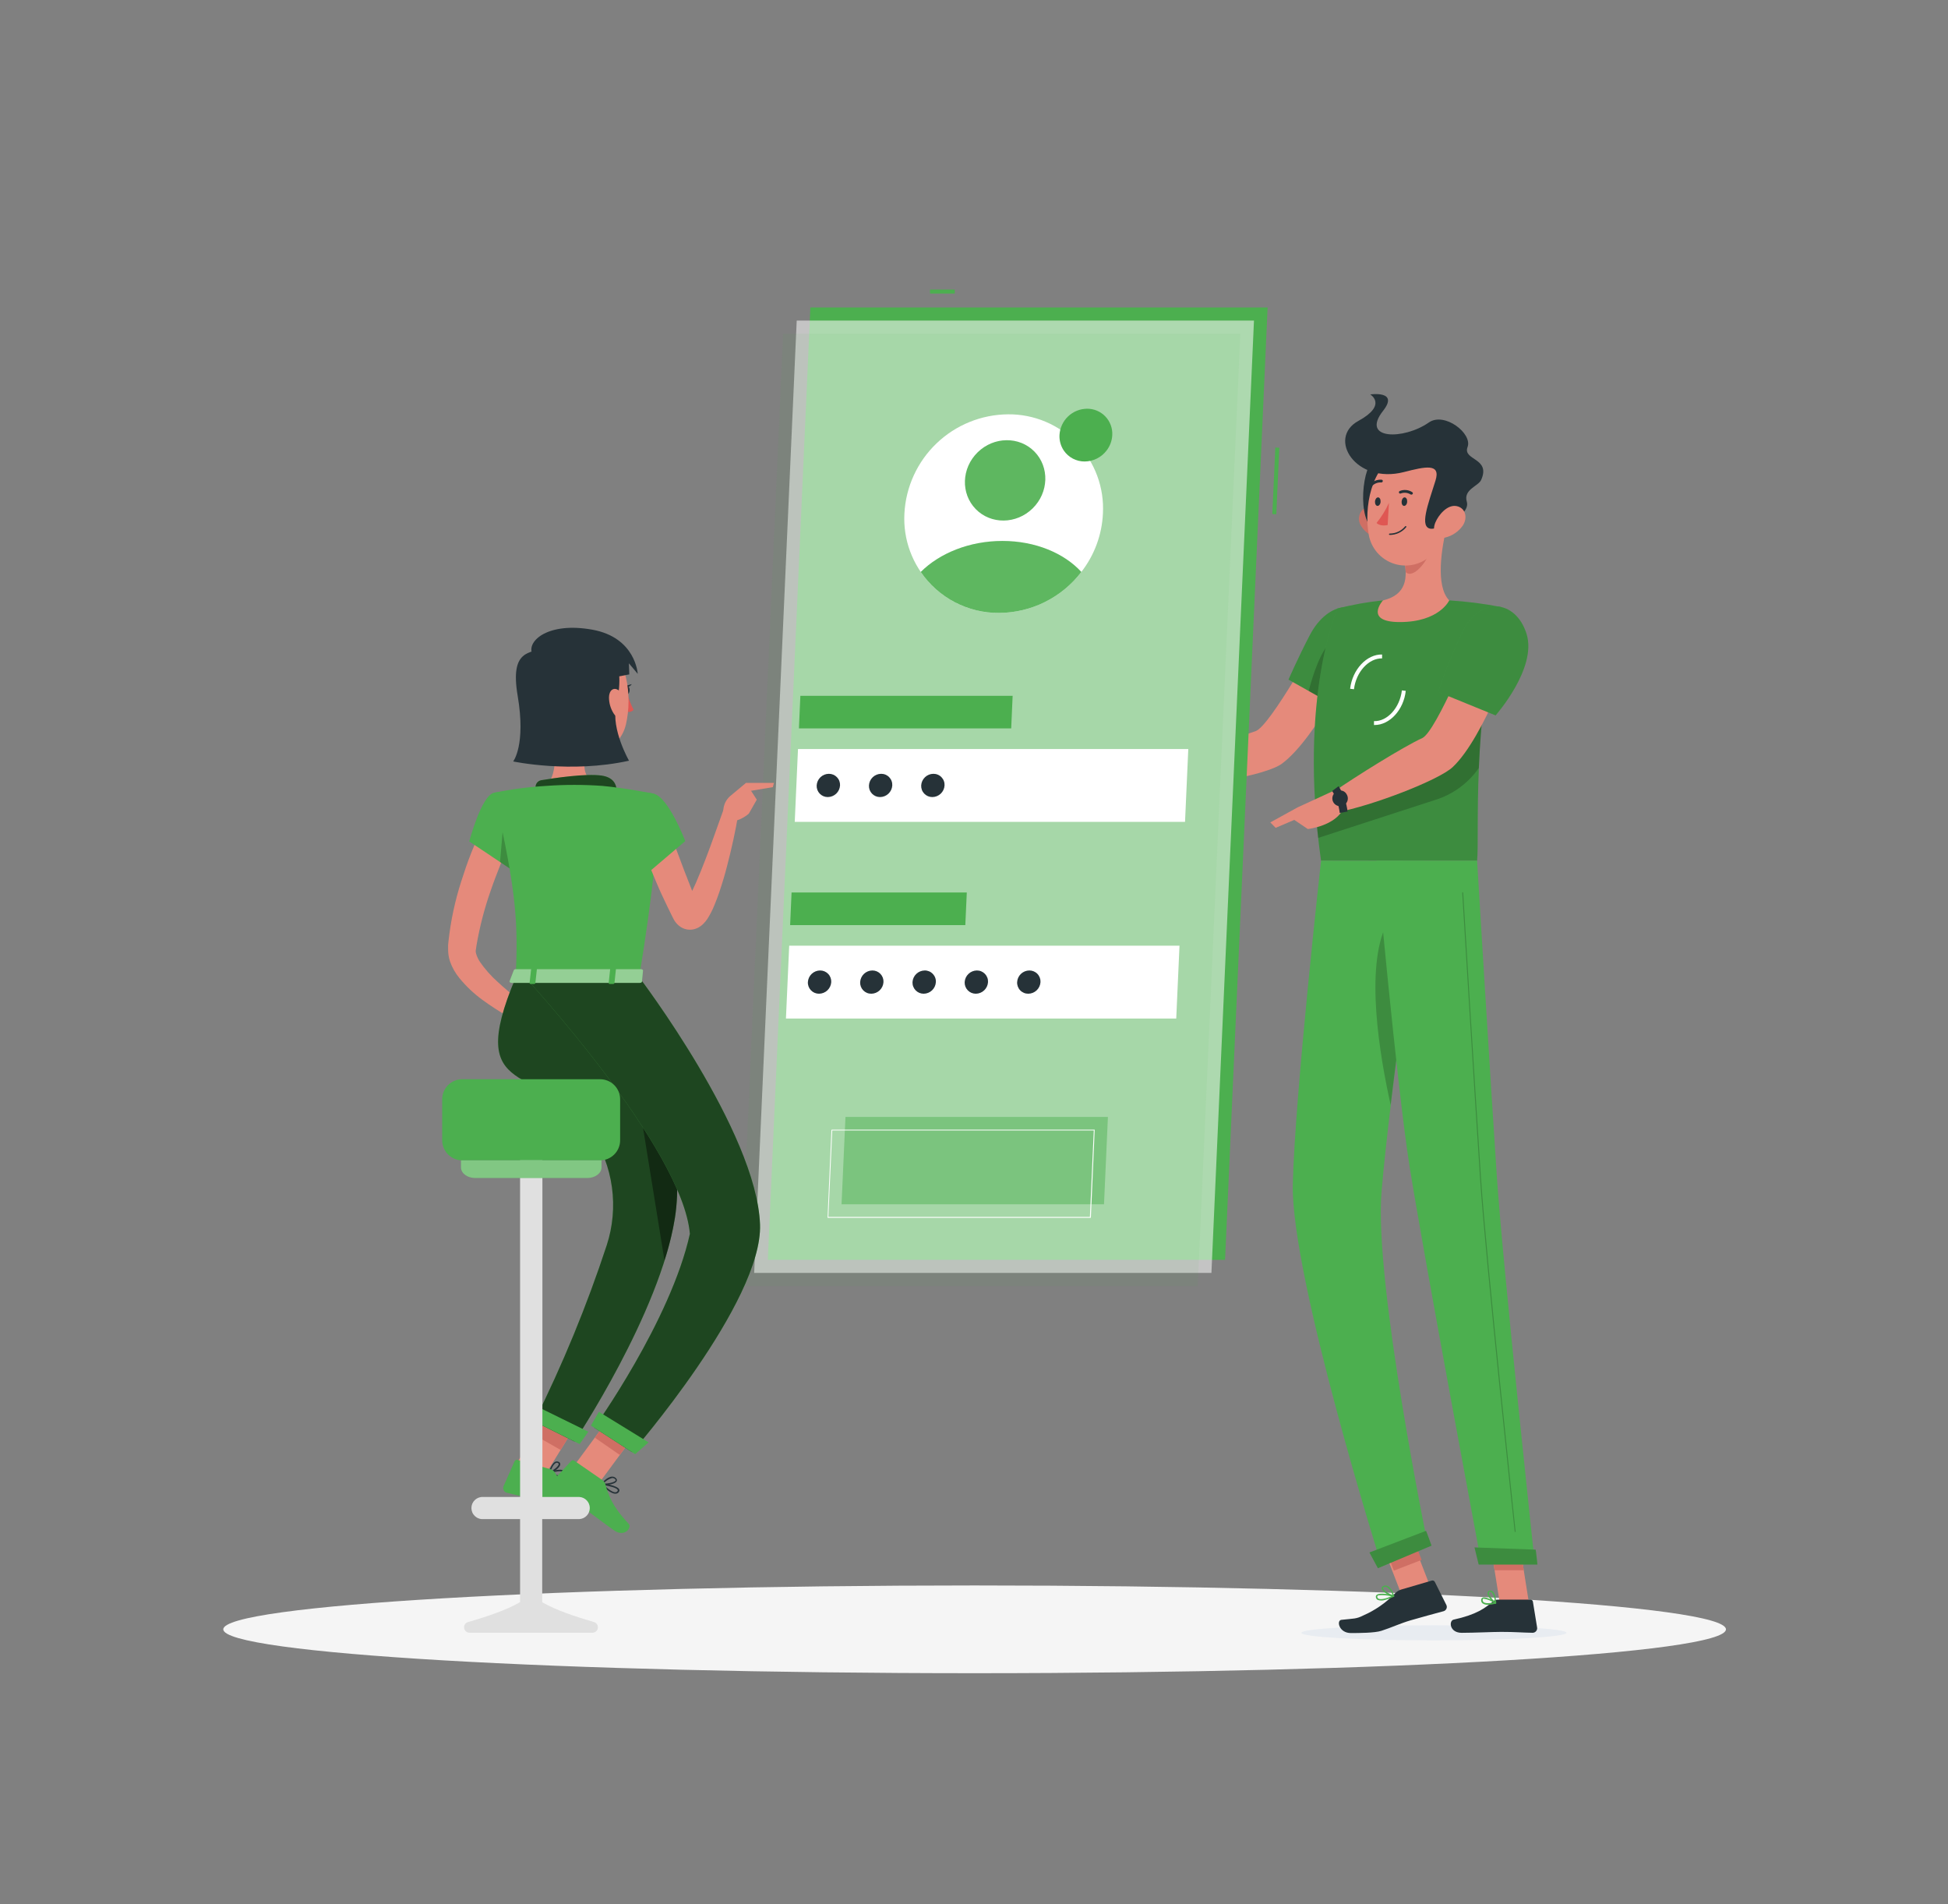<svg width="309" height="302" viewBox="0 0 309 302" fill="none" xmlns="http://www.w3.org/2000/svg">
<rect x="0" y="0" width="309" height="302" fill="#808080" stroke="none"/>
<path d="M154.599 265.353C220.42 265.353 273.778 262.238 273.778 258.395C273.778 254.552 220.42 251.437 154.599 251.437C88.778 251.437 35.419 254.552 35.419 258.395C35.419 262.238 88.778 265.353 154.599 265.353Z" fill="#F5F5F5"/>
<path d="M215.605 102.999L209.508 100.54C209.508 100.54 201.462 115.212 199.156 115.956C196.022 116.964 189.531 119.767 185.683 120.259C185.16 120.874 184.306 122.785 184.386 123.48C189.555 125.207 200.914 122.914 203.349 121.107C208.887 117.007 215.605 102.999 215.605 102.999Z" fill="#E58A7B"/>
<path d="M217.48 99.661C218.617 103.859 212.458 112.305 212.458 112.305L204.387 107.781C204.387 107.781 205.899 104.308 207.743 100.774C210.7 95.063 216.183 94.873 217.48 99.661Z" fill="#4CAF4F"/>
<path opacity="0.2" d="M217.48 99.661C218.617 103.859 212.458 112.305 212.458 112.305L204.387 107.781C204.387 107.781 205.899 104.308 207.743 100.774C210.7 95.063 216.183 94.873 217.48 99.661Z" fill="black"/>
<path opacity="0.2" d="M207.59 109.588L210.768 111.371L211.327 101.616C209.477 103.036 208.174 107.314 207.59 109.588Z" fill="black"/>
<path d="M212.169 96.502C212.169 96.502 205.887 110.479 209.551 136.505H234.304C234.697 132.706 233.394 114.167 238.108 96.268C235.393 95.737 232.646 95.386 229.884 95.217C226.381 95.014 222.87 95.014 219.367 95.217C216.939 95.464 214.533 95.893 212.169 96.502Z" fill="#4CAF4F"/>
<path opacity="0.2" d="M212.169 96.502C212.169 96.502 205.887 110.479 209.551 136.505H234.304C234.697 132.706 233.394 114.167 238.108 96.268C235.393 95.737 232.646 95.386 229.884 95.217C226.381 95.014 222.87 95.014 219.367 95.217C216.939 95.464 214.533 95.893 212.169 96.502Z" fill="black"/>
<g style="mix-blend-mode:multiply">
<path d="M206.428 258.948C206.391 259.612 215.777 260.147 227.389 260.147C239 260.147 248.453 259.612 248.49 258.948C248.527 258.284 239.147 257.756 227.53 257.756C215.913 257.756 206.471 258.29 206.428 258.948Z" fill="#E8ECF1"/>
</g>
<path d="M222.951 241.505L218.561 243.205L222.342 252.974L226.733 251.275L222.951 241.505Z" fill="#E58A7B"/>
<path d="M242.528 254.221H237.899L236.203 243.507H240.831L242.528 254.221Z" fill="#E58A7B"/>
<path d="M237.58 253.686H242.78C242.87 253.687 242.957 253.719 243.026 253.778C243.095 253.836 243.14 253.917 243.155 254.006L243.825 258.118C243.839 258.221 243.831 258.326 243.801 258.426C243.771 258.526 243.719 258.618 243.651 258.696C243.582 258.774 243.497 258.837 243.402 258.879C243.307 258.921 243.204 258.943 243.1 258.942C241.286 258.911 240.413 258.801 238.127 258.801C236.719 258.801 233.824 258.948 231.869 258.948C229.915 258.948 229.786 257.03 230.591 256.852C234.205 256.071 235.607 255.008 236.811 253.975C237.024 253.789 237.297 253.686 237.58 253.686Z" fill="#263238"/>
<path d="M222.213 252.101L227.13 250.662C227.218 250.638 227.312 250.644 227.396 250.679C227.479 250.715 227.548 250.778 227.591 250.859L229.435 254.547C229.478 254.641 229.5 254.742 229.5 254.845C229.499 254.948 229.476 255.05 229.432 255.143C229.388 255.236 229.324 255.318 229.245 255.384C229.166 255.45 229.074 255.498 228.974 255.524C227.186 256.016 225.987 256.317 223.75 256.969C222.207 257.418 220.633 258.149 219.109 258.635C218.052 258.973 215.568 258.985 214.284 258.985C212.384 258.985 211.96 256.981 212.778 256.889C214.837 256.661 215.113 256.766 216.251 256.194C218.111 255.381 219.798 254.216 221.217 252.764C221.485 252.459 221.828 252.23 222.213 252.101Z" fill="#263238"/>
<path d="M186.457 120.234L181.368 118.101L179.272 123.744C181.358 124.062 183.48 124.062 185.566 123.744L186.457 120.234Z" fill="#E58A7B"/>
<path d="M177.581 117.954L177.446 121.703L179.272 123.732L181.368 118.089L177.581 117.954Z" fill="#E58A7B"/>
<path d="M223.553 242.335L219.149 244.035L221.1 249.087L225.504 247.387L223.553 242.335Z" fill="#CF6F64"/>
<path d="M240.831 243.507H236.203L237.082 249.033H241.71L240.831 243.507Z" fill="#CF6F64"/>
<path opacity="0.2" d="M208.764 129.467C208.856 130.579 208.96 131.716 209.096 132.884L227.499 126.91C230.373 126.058 232.871 124.252 234.58 121.789C234.654 120.148 234.746 118.421 234.887 116.62C234.949 115.747 235.023 114.85 235.103 113.94C235.183 113.03 235.293 112.022 235.41 111.051L208.764 129.467Z" fill="black"/>
<path d="M214.775 109.305L214.161 109.232C214.523 106.158 216.816 103.736 219.232 103.798V104.413C217.117 104.37 215.101 106.552 214.775 109.305Z" fill="white"/>
<path d="M218.052 114.979H217.947V114.364C220.062 114.444 222.047 112.237 222.373 109.49L222.987 109.564C222.662 112.569 220.443 114.979 218.052 114.979Z" fill="white"/>
<path d="M229.54 83.372C228.673 86.759 227.653 92.961 229.884 95.217C229.884 95.217 228.323 98.653 222.035 98.653C216.288 98.653 219.367 95.217 219.367 95.217C223.19 94.32 223.258 91.529 222.754 88.886L229.54 83.372Z" fill="#E58A7B"/>
<path d="M226.774 85.622L222.76 88.886C222.884 89.493 222.956 90.11 222.975 90.73C224.149 91.898 226.503 88.941 226.743 87.429C226.865 86.834 226.875 86.221 226.774 85.622Z" fill="#CF6F64"/>
<path d="M215.857 83.329C216.137 83.813 216.513 84.235 216.962 84.567C217.412 84.899 217.925 85.135 218.47 85.259C219.945 85.585 220.682 84.227 220.277 82.862C219.914 81.633 218.703 79.979 217.203 80.262C216.882 80.328 216.581 80.47 216.326 80.677C216.071 80.883 215.869 81.147 215.738 81.448C215.606 81.748 215.548 82.076 215.569 82.403C215.59 82.73 215.688 83.048 215.857 83.329Z" fill="#CF6F64"/>
<path d="M218.298 72.493C215.999 73.544 215.187 82.678 218.076 84.03C220.965 85.382 222.649 70.495 218.298 72.493Z" fill="#263238"/>
<path d="M230.241 78.277C229.687 82.862 229.626 85.561 227.167 87.909C226.405 88.688 225.443 89.241 224.386 89.508C223.33 89.775 222.22 89.744 221.179 89.42C220.139 89.095 219.208 88.49 218.491 87.67C217.773 86.85 217.295 85.848 217.111 84.774C216.367 80.655 217.394 73.851 221.992 72.025C222.958 71.599 224.02 71.439 225.069 71.562C226.117 71.685 227.114 72.086 227.956 72.724C228.797 73.361 229.453 74.212 229.855 75.189C230.256 76.165 230.39 77.231 230.241 78.277Z" fill="#E58A7B"/>
<path d="M222.686 74.865C226.092 73.999 228.593 73.408 227.696 76.242C226.51 80.028 225.083 83.692 226.995 83.858C228.163 83.962 233.326 81.774 232.669 79.555C232.097 77.625 234.513 77.096 234.943 76.119C236.535 72.579 231.98 73.046 232.791 70.894C233.603 68.743 229.103 65.276 226.645 67.004C222.643 69.794 215.777 69.751 219.385 65.159C221.973 61.883 217.357 62.553 217.357 62.553C217.357 62.553 220.148 64.207 215.452 66.764C210.485 69.493 215.04 76.826 222.686 74.865Z" fill="#263238"/>
<path d="M232.048 83.329C231.375 84.302 230.365 84.99 229.214 85.259C227.696 85.585 227.112 84.227 227.684 82.862C228.194 81.633 229.595 79.979 231.046 80.262C232.496 80.545 232.828 82.124 232.048 83.329Z" fill="#E58A7B"/>
<path d="M209.551 136.505C209.551 136.505 205.395 173.693 205.07 187.806C204.738 202.484 219.152 248.283 219.152 248.283L226.528 245.21C226.528 245.21 217.922 203.363 219.152 188.949C220.455 173.232 225.839 136.529 225.839 136.529L209.551 136.505Z" fill="#4CAF4F"/>
<path opacity="0.2" d="M219.877 146.715C216.564 153.587 218.795 167.177 220.59 175.229C221.272 169.544 222.084 163.372 222.852 157.662C222.778 148.884 222.096 142.104 219.877 146.715Z" fill="black"/>
<path d="M226.202 242.776C226.239 242.776 227.075 245.124 227.075 245.124L218.568 248.701L217.228 246.206L226.202 242.776Z" fill="#4CAF4F"/>
<path d="M218.334 136.505C218.334 136.505 221.512 171.873 223.614 185.119C225.926 199.632 234.986 247.964 234.986 247.964H243.462C243.462 247.964 238.385 200.806 237.426 186.435C236.381 170.847 234.304 136.505 234.304 136.505H218.334Z" fill="#4CAF4F"/>
<path d="M243.591 245.757C243.628 245.757 243.874 248.124 243.874 248.124H234.556L233.892 245.407L243.591 245.757Z" fill="#4CAF4F"/>
<path opacity="0.2" d="M240.346 242.954C240.327 242.954 240.308 242.948 240.293 242.935C240.279 242.923 240.269 242.906 240.266 242.887C240.217 242.456 235.637 199.859 234.777 186.951C233.843 172.949 231.962 141.889 231.943 141.576C231.942 141.566 231.944 141.555 231.947 141.546C231.95 141.536 231.956 141.527 231.963 141.52C231.97 141.512 231.978 141.506 231.987 141.502C231.997 141.498 232.007 141.496 232.017 141.496C232.037 141.496 232.057 141.503 232.071 141.517C232.086 141.531 232.095 141.55 232.097 141.57C232.097 141.883 233.996 172.918 234.931 186.945C235.791 199.853 240.37 242.419 240.413 242.88C240.415 242.891 240.415 242.901 240.412 242.911C240.41 242.921 240.405 242.93 240.399 242.939C240.392 242.947 240.384 242.953 240.375 242.958C240.366 242.963 240.356 242.966 240.346 242.967V242.954Z" fill="black"/>
<path d="M223.209 79.555C223.209 79.93 222.975 80.231 222.729 80.231C222.483 80.231 222.305 79.93 222.33 79.555C222.354 79.18 222.563 78.879 222.809 78.879C223.055 78.879 223.233 79.186 223.209 79.555Z" fill="#263238"/>
<path d="M218.992 79.555C218.992 79.93 218.752 80.231 218.513 80.231C218.273 80.231 218.088 79.93 218.107 79.555C218.125 79.18 218.347 78.879 218.592 78.879C218.838 78.879 219.017 79.186 218.992 79.555Z" fill="#263238"/>
<path d="M220.32 79.746C219.807 80.891 219.145 81.963 218.353 82.936C218.967 83.55 220.117 83.268 220.117 83.268L220.32 79.746Z" fill="#DF5753"/>
<path d="M220.43 84.835C220.416 84.835 220.402 84.832 220.389 84.827C220.376 84.821 220.364 84.813 220.354 84.802C220.344 84.792 220.337 84.78 220.332 84.766C220.327 84.753 220.325 84.739 220.326 84.725C220.327 84.695 220.34 84.666 220.362 84.646C220.384 84.625 220.413 84.614 220.443 84.614C220.913 84.617 221.378 84.515 221.803 84.315C222.229 84.115 222.604 83.822 222.901 83.458C222.923 83.44 222.95 83.43 222.978 83.43C223.006 83.43 223.034 83.44 223.055 83.458C223.075 83.479 223.086 83.507 223.086 83.535C223.086 83.564 223.075 83.591 223.055 83.612C222.737 83.999 222.336 84.31 221.881 84.521C221.427 84.733 220.931 84.84 220.43 84.835Z" fill="#263238"/>
<path d="M223.959 78.424C223.929 78.439 223.896 78.447 223.863 78.447C223.83 78.447 223.798 78.439 223.768 78.424C223.538 78.275 223.276 78.183 223.004 78.154C222.732 78.125 222.457 78.161 222.201 78.258C222.176 78.271 222.149 78.278 222.121 78.28C222.093 78.282 222.065 78.278 222.039 78.269C222.012 78.26 221.988 78.245 221.967 78.227C221.947 78.208 221.93 78.185 221.918 78.16C221.895 78.105 221.895 78.044 221.916 77.989C221.938 77.933 221.981 77.889 222.035 77.865C222.356 77.734 222.704 77.682 223.05 77.714C223.396 77.746 223.728 77.861 224.02 78.049C224.044 78.065 224.064 78.086 224.079 78.11C224.095 78.133 224.106 78.16 224.111 78.188C224.116 78.216 224.115 78.245 224.109 78.273C224.103 78.301 224.092 78.327 224.075 78.35C224.044 78.386 224.004 78.411 223.959 78.424Z" fill="#263238"/>
<path d="M217.363 77.195C217.33 77.187 217.301 77.17 217.277 77.146C217.257 77.126 217.24 77.102 217.229 77.075C217.218 77.049 217.213 77.02 217.213 76.992C217.213 76.963 217.218 76.935 217.229 76.909C217.24 76.882 217.257 76.858 217.277 76.838C217.513 76.574 217.806 76.368 218.134 76.236C218.463 76.103 218.817 76.049 219.17 76.076C219.199 76.08 219.226 76.091 219.25 76.106C219.274 76.121 219.295 76.141 219.311 76.165C219.327 76.188 219.338 76.215 219.344 76.243C219.349 76.271 219.349 76.3 219.342 76.328C219.329 76.385 219.296 76.435 219.248 76.469C219.201 76.503 219.142 76.519 219.084 76.513C218.805 76.495 218.525 76.541 218.267 76.648C218.008 76.754 217.777 76.918 217.591 77.127C217.563 77.158 217.527 77.181 217.486 77.193C217.446 77.205 217.404 77.206 217.363 77.195Z" fill="#263238"/>
<path d="M240.487 102.317L234.095 100.614C234.095 100.614 227.825 116.048 225.606 117.05C222.594 118.427 214.966 123.197 211.72 125.453C211.542 126.221 211.684 128.256 212.089 128.815C217.621 127.807 228.212 123.732 230.425 121.66C235.471 116.934 240.487 102.317 240.487 102.317Z" fill="#E58A7B"/>
<path d="M236.025 254.498C235.713 254.523 235.402 254.438 235.146 254.258C235.067 254.187 235.007 254.096 234.974 253.994C234.94 253.893 234.934 253.785 234.955 253.68C234.959 253.615 234.98 253.552 235.017 253.498C235.054 253.444 235.105 253.401 235.164 253.373C235.68 253.109 237.125 254.025 237.291 254.129C237.309 254.14 237.323 254.157 237.331 254.177C237.339 254.197 237.34 254.219 237.334 254.24C237.329 254.261 237.318 254.281 237.303 254.297C237.288 254.313 237.269 254.325 237.248 254.332C236.847 254.43 236.437 254.486 236.025 254.498ZM235.41 253.539C235.363 253.529 235.315 253.529 235.269 253.539C235.245 253.551 235.226 253.57 235.212 253.592C235.199 253.615 235.193 253.642 235.195 253.668C235.178 253.74 235.181 253.814 235.203 253.884C235.224 253.954 235.264 254.018 235.318 254.068C235.558 254.283 236.16 254.307 236.953 254.154C236.481 253.843 235.949 253.633 235.392 253.539H235.41Z" fill="#4CAF4F"/>
<path d="M237.217 254.332C237.201 254.337 237.184 254.337 237.168 254.332C236.707 254.074 235.84 253.059 235.969 252.543C235.989 252.461 236.035 252.388 236.101 252.336C236.166 252.284 236.248 252.255 236.332 252.254C236.415 252.243 236.498 252.25 236.578 252.275C236.658 252.299 236.731 252.34 236.793 252.396C237.303 252.832 237.334 254.172 237.334 254.24C237.337 254.26 237.333 254.28 237.323 254.298C237.313 254.316 237.297 254.33 237.279 254.338C237.258 254.342 237.237 254.34 237.217 254.332ZM236.394 252.457H236.35C236.209 252.457 236.191 252.537 236.185 252.568C236.111 252.869 236.658 253.637 237.113 254C237.111 253.481 236.95 252.974 236.652 252.549C236.58 252.487 236.488 252.454 236.394 252.457Z" fill="#4CAF4F"/>
<path d="M219.705 253.73C219.329 253.861 218.92 253.861 218.543 253.73C218.458 253.683 218.386 253.616 218.333 253.535C218.28 253.453 218.249 253.359 218.242 253.262C218.234 253.202 218.242 253.14 218.265 253.083C218.287 253.026 218.324 252.976 218.371 252.937C218.863 252.494 220.873 252.937 221.1 253.023C221.122 253.028 221.141 253.041 221.155 253.059C221.168 253.077 221.175 253.099 221.174 253.121C221.175 253.144 221.169 253.167 221.157 253.187C221.145 253.206 221.128 253.222 221.107 253.232C220.654 253.436 220.185 253.602 219.705 253.73ZM218.703 252.998C218.633 253.012 218.567 253.044 218.513 253.09C218.493 253.105 218.478 253.125 218.469 253.148C218.461 253.171 218.459 253.195 218.463 253.219C218.467 253.284 218.488 253.346 218.522 253.401C218.556 253.456 218.604 253.501 218.66 253.533C218.986 253.705 219.742 253.57 220.719 253.158C220.061 252.992 219.379 252.938 218.703 252.998Z" fill="#4CAF4F"/>
<path d="M221.088 253.232H221.039C220.424 253.121 219.195 252.414 219.158 251.885C219.158 251.763 219.213 251.59 219.508 251.492C219.608 251.457 219.714 251.442 219.819 251.448C219.925 251.454 220.028 251.482 220.123 251.529C220.787 251.855 221.137 253.035 221.156 253.09C221.16 253.109 221.159 253.128 221.154 253.147C221.149 253.165 221.139 253.181 221.125 253.195C221.116 253.21 221.103 253.222 221.088 253.232ZM219.631 251.676H219.57C219.379 251.744 219.379 251.824 219.379 251.849C219.379 252.168 220.271 252.752 220.891 252.949C220.748 252.455 220.446 252.023 220.031 251.72C219.907 251.657 219.765 251.641 219.631 251.676Z" fill="#4CAF4F"/>
<path d="M212.243 125.09L205.832 128.041L205.088 129.885L207.455 131.477C207.455 131.477 211.88 130.997 213.14 128.151L212.243 125.09Z" fill="#E58A7B"/>
<path d="M212.513 128.92C212.37 127.688 211.963 126.501 211.321 125.441L212.335 124.678C213.098 125.901 213.585 127.275 213.761 128.705L212.513 128.92Z" fill="#263238"/>
<path d="M213.607 125.963C213.743 126.176 213.81 126.426 213.798 126.678C213.787 126.931 213.698 127.173 213.544 127.374C213.389 127.574 213.177 127.721 212.936 127.796C212.695 127.872 212.436 127.871 212.196 127.794C211.955 127.717 211.744 127.568 211.591 127.367C211.438 127.165 211.351 126.922 211.342 126.67C211.332 126.417 211.4 126.168 211.537 125.956C211.674 125.744 211.874 125.579 212.108 125.484C212.37 125.35 212.675 125.325 212.956 125.415C213.237 125.505 213.471 125.702 213.607 125.963Z" fill="#263238"/>
<path d="M201.498 130.426L202.353 131.286L208.106 128.827L205.832 128.041L201.498 130.426Z" fill="#E58A7B"/>
<path opacity="0.2" d="M226.202 242.776C226.239 242.776 227.075 245.124 227.075 245.124L218.568 248.701L217.228 246.206L226.202 242.776Z" fill="black"/>
<path opacity="0.2" d="M243.591 245.757C243.628 245.757 243.874 248.124 243.874 248.124H234.556L233.892 245.407L243.591 245.757Z" fill="black"/>
<path d="M242.153 100.546C243.843 105.998 237.236 113.454 237.236 113.454L228.108 109.73C229.19 106.578 230.437 103.486 231.845 100.466C234.648 94.424 240.444 95.045 242.153 100.546Z" fill="#4CAF4F"/>
<path opacity="0.2" d="M242.153 100.546C243.843 105.998 237.236 113.454 237.236 113.454L228.108 109.73C229.19 106.578 230.437 103.486 231.845 100.466C234.648 94.424 240.444 95.045 242.153 100.546Z" fill="black"/>
<path d="M151.451 45.92H147.524V46.553H151.451V45.92Z" fill="#4CAF4F"/>
<path d="M202.296 70.978L201.821 81.528L202.453 81.556L202.929 71.007L202.296 70.978Z" fill="#4CAF4F"/>
<path d="M201.074 48.76H128.543L121.793 199.798H194.325L201.074 48.76Z" fill="#4CAF4F"/>
<path opacity="0.56" d="M198.911 50.837H126.379L119.63 201.875H192.162L198.911 50.837Z" fill="#FAFAFA"/>
<path opacity="0.07" d="M196.747 52.909H124.215L117.46 203.947H189.992L196.747 52.909Z" fill="#4CAF4F"/>
<path d="M188.492 118.784H126.582L126.065 130.34H187.975L188.492 118.784Z" fill="white"/>
<path d="M160.629 110.35H126.957L126.729 115.52H160.401L160.629 110.35Z" fill="#4CAF4F"/>
<path d="M187.097 149.972H125.186L124.67 161.528H186.58L187.097 149.972Z" fill="white"/>
<path opacity="0.47" d="M175.743 177.135H134.112L133.491 190.983H175.123L175.743 177.135Z" fill="#4CAF4F"/>
<path d="M172.959 193.135H131.327C131.309 193.139 131.29 193.139 131.272 193.135C131.266 193.117 131.266 193.097 131.272 193.079L131.886 179.225C131.886 179.215 131.888 179.206 131.892 179.197C131.896 179.189 131.901 179.181 131.908 179.175C131.915 179.168 131.923 179.163 131.932 179.16C131.941 179.157 131.951 179.156 131.96 179.157H173.592C173.6 179.153 173.608 179.151 173.617 179.151C173.625 179.151 173.634 179.153 173.641 179.157C173.646 179.165 173.648 179.173 173.648 179.182C173.648 179.19 173.646 179.199 173.641 179.206L173.039 193.092C173.031 193.106 173.02 193.118 173.006 193.126C172.991 193.133 172.975 193.137 172.959 193.135ZM131.401 192.987H172.885L173.5 179.28H132.015L131.401 192.987Z" fill="white"/>
<path d="M153.357 141.539H125.561L125.334 146.715H153.123L153.357 141.539Z" fill="#4CAF4F"/>
<path d="M174.95 81.454C174.792 84.818 173.596 88.049 171.527 90.705C169.995 92.712 168.024 94.341 165.766 95.467C163.507 96.593 161.02 97.187 158.496 97.202C156.456 97.218 154.435 96.816 152.556 96.021C150.678 95.225 148.982 94.054 147.574 92.579C146.165 91.103 145.074 89.355 144.366 87.442C143.659 85.529 143.351 83.491 143.461 81.454C143.677 77.228 145.499 73.244 148.556 70.316C151.612 67.389 155.671 65.74 159.903 65.707C161.944 65.687 163.968 66.087 165.849 66.881C167.729 67.675 169.427 68.846 170.837 70.322C172.248 71.798 173.34 73.547 174.048 75.462C174.755 77.377 175.062 79.416 174.95 81.454Z" fill="white"/>
<path d="M176.432 69.001C176.392 69.895 176.074 70.755 175.522 71.46C175.114 71.993 174.59 72.425 173.989 72.725C173.388 73.024 172.727 73.182 172.055 73.187C171.405 73.191 170.764 73.036 170.187 72.735C169.611 72.433 169.117 71.996 168.749 71.46C168.261 70.736 168.019 69.873 168.06 69.001C168.12 67.879 168.605 66.822 169.417 66.045C170.229 65.268 171.307 64.831 172.43 64.821C172.973 64.816 173.51 64.922 174.009 65.133C174.509 65.344 174.96 65.654 175.335 66.046C175.71 66.438 176.001 66.902 176.189 67.41C176.378 67.918 176.461 68.46 176.432 69.001Z" fill="#4CAF4F"/>
<path d="M133.251 124.562C133.221 125.057 133.005 125.523 132.646 125.865C132.287 126.207 131.811 126.4 131.315 126.406C131.075 126.408 130.838 126.362 130.617 126.27C130.396 126.177 130.196 126.04 130.03 125.867C129.864 125.694 129.735 125.489 129.652 125.265C129.568 125.04 129.532 124.801 129.544 124.562C129.571 124.065 129.786 123.598 130.146 123.255C130.506 122.912 130.984 122.72 131.481 122.718C131.72 122.716 131.957 122.763 132.178 122.855C132.398 122.948 132.597 123.085 132.763 123.258C132.929 123.431 133.058 123.635 133.142 123.86C133.225 124.084 133.263 124.323 133.251 124.562Z" fill="#263238"/>
<path d="M141.537 124.562C141.509 125.057 141.293 125.524 140.933 125.866C140.574 126.209 140.097 126.402 139.601 126.406C139.361 126.408 139.125 126.361 138.904 126.268C138.684 126.175 138.485 126.038 138.32 125.865C138.155 125.692 138.027 125.487 137.943 125.263C137.86 125.039 137.824 124.8 137.836 124.562C137.863 124.066 138.077 123.6 138.436 123.257C138.795 122.915 139.271 122.722 139.766 122.718C140.006 122.715 140.244 122.761 140.465 122.854C140.686 122.946 140.885 123.083 141.051 123.256C141.217 123.429 141.346 123.634 141.429 123.859C141.513 124.083 141.549 124.322 141.537 124.562Z" fill="#263238"/>
<path d="M149.829 124.562C149.801 125.057 149.585 125.524 149.225 125.866C148.866 126.209 148.389 126.402 147.892 126.406C147.653 126.408 147.416 126.361 147.195 126.268C146.975 126.175 146.776 126.038 146.61 125.865C146.444 125.693 146.315 125.488 146.232 125.264C146.148 125.04 146.111 124.801 146.122 124.562C146.15 124.066 146.366 123.599 146.726 123.257C147.085 122.914 147.562 122.721 148.058 122.718C148.298 122.715 148.536 122.761 148.757 122.854C148.978 122.946 149.177 123.083 149.343 123.256C149.509 123.429 149.638 123.634 149.721 123.859C149.805 124.083 149.841 124.322 149.829 124.562Z" fill="#263238"/>
<path d="M131.856 155.75C131.826 156.246 131.61 156.711 131.251 157.053C130.891 157.396 130.416 157.589 129.919 157.594C129.68 157.596 129.443 157.549 129.222 157.456C129.002 157.363 128.803 157.226 128.637 157.054C128.471 156.881 128.342 156.676 128.258 156.452C128.175 156.228 128.137 155.989 128.149 155.75C128.177 155.254 128.393 154.788 128.753 154.445C129.112 154.103 129.589 153.91 130.085 153.906C130.325 153.904 130.562 153.951 130.782 154.044C131.003 154.137 131.202 154.274 131.368 154.447C131.534 154.619 131.662 154.824 131.746 155.048C131.83 155.272 131.867 155.511 131.856 155.75Z" fill="#263238"/>
<path d="M140.141 155.75C140.113 156.245 139.899 156.711 139.54 157.053C139.182 157.395 138.707 157.589 138.211 157.594C137.972 157.597 137.734 157.551 137.513 157.458C137.292 157.366 137.093 157.229 136.927 157.056C136.761 156.883 136.632 156.678 136.549 156.453C136.465 156.229 136.429 155.989 136.441 155.75C136.469 155.254 136.685 154.788 137.045 154.445C137.404 154.103 137.881 153.91 138.377 153.906C138.616 153.904 138.853 153.951 139.074 154.044C139.294 154.137 139.493 154.274 139.658 154.447C139.823 154.62 139.951 154.824 140.035 155.049C140.118 155.273 140.154 155.511 140.141 155.75Z" fill="#263238"/>
<path d="M148.452 155.75C148.424 156.246 148.208 156.713 147.848 157.055C147.489 157.398 147.012 157.59 146.516 157.594C146.277 157.595 146.04 157.548 145.82 157.455C145.6 157.361 145.401 157.224 145.235 157.052C145.07 156.879 144.941 156.675 144.857 156.451C144.772 156.228 144.735 155.989 144.745 155.75C144.775 155.255 144.991 154.789 145.351 154.447C145.71 154.105 146.186 153.912 146.682 153.906C146.921 153.903 147.159 153.95 147.38 154.042C147.601 154.135 147.8 154.272 147.966 154.445C148.132 154.618 148.261 154.823 148.344 155.047C148.428 155.272 148.465 155.511 148.452 155.75Z" fill="#263238"/>
<path d="M156.725 155.75C156.696 156.246 156.48 156.711 156.12 157.053C155.761 157.396 155.285 157.589 154.789 157.594C154.55 157.595 154.313 157.548 154.093 157.455C153.873 157.361 153.674 157.224 153.509 157.052C153.343 156.879 153.214 156.675 153.13 156.451C153.046 156.228 153.008 155.989 153.019 155.75C153.048 155.255 153.265 154.789 153.624 154.447C153.983 154.105 154.459 153.912 154.955 153.906C155.194 153.904 155.432 153.951 155.652 154.044C155.873 154.137 156.072 154.274 156.238 154.447C156.403 154.619 156.532 154.824 156.616 155.048C156.7 155.272 156.737 155.511 156.725 155.75Z" fill="#263238"/>
<path d="M165.048 155.75C165.019 156.246 164.802 156.711 164.443 157.053C164.084 157.396 163.608 157.589 163.112 157.594C162.872 157.597 162.635 157.551 162.414 157.458C162.193 157.366 161.993 157.229 161.827 157.056C161.661 156.883 161.533 156.678 161.449 156.453C161.366 156.229 161.329 155.989 161.342 155.75C161.37 155.254 161.586 154.788 161.945 154.445C162.305 154.103 162.781 153.91 163.278 153.906C163.517 153.904 163.754 153.951 163.975 154.044C164.195 154.137 164.395 154.274 164.56 154.447C164.726 154.619 164.855 154.824 164.939 155.048C165.023 155.272 165.06 155.511 165.048 155.75Z" fill="#263238"/>
<path d="M163.79 80.634C166.363 78.118 166.499 74.086 164.095 71.627C161.691 69.168 157.656 69.215 155.083 71.731C152.51 74.246 152.374 78.279 154.778 80.738C157.183 83.197 161.217 83.15 163.79 80.634Z" fill="#4CAF4F"/>
<path d="M171.527 90.705C169.995 92.712 168.024 94.341 165.766 95.467C163.507 96.593 161.02 97.187 158.496 97.202C156.048 97.223 153.633 96.641 151.463 95.508C149.294 94.375 147.436 92.726 146.055 90.705C149.042 87.73 153.769 85.788 159.006 85.788C164.243 85.788 168.804 87.73 171.527 90.705Z" fill="#4CAF4F"/>
<path opacity="0.1" d="M163.79 80.634C166.363 78.118 166.499 74.086 164.095 71.627C161.691 69.168 157.656 69.215 155.083 71.731C152.51 74.246 152.374 78.279 154.778 80.738C157.183 83.197 161.217 83.15 163.79 80.634Z" fill="white"/>
<path opacity="0.1" d="M171.527 90.705C169.995 92.712 168.024 94.341 165.766 95.467C163.507 96.593 161.02 97.187 158.496 97.202C156.048 97.223 153.633 96.641 151.463 95.508C149.294 94.375 147.436 92.726 146.055 90.705C149.042 87.73 153.769 85.788 159.006 85.788C164.243 85.788 168.804 87.73 171.527 90.705Z" fill="white"/>
<path d="M81.09 133.124C80.506 134.403 79.891 135.81 79.356 137.175C78.822 138.539 78.275 139.947 77.801 141.348C76.835 144.11 76.099 146.948 75.601 149.831L75.465 150.734C75.453 150.889 75.467 151.046 75.508 151.195C75.653 151.705 75.882 152.187 76.185 152.622C76.974 153.747 77.89 154.778 78.914 155.695C79.993 156.699 81.126 157.645 82.307 158.529C83.487 159.438 84.729 160.323 85.952 161.159L84.802 163.317C81.882 162.044 79.109 160.455 76.535 158.578C75.162 157.576 73.922 156.403 72.847 155.086C72.21 154.303 71.713 153.415 71.378 152.462C71.183 151.866 71.084 151.244 71.083 150.618C71.083 150.47 71.083 150.255 71.083 150.151V149.849L71.144 149.235C71.497 146.032 72.17 142.873 73.154 139.806C73.634 138.293 74.144 136.787 74.728 135.318C75.312 133.849 75.914 132.411 76.658 130.917L81.09 133.124Z" fill="#E58A7B"/>
<path d="M85.085 160.778L89.431 158.578L88.306 163.348C88.306 163.348 85.325 164.184 83.942 162.733L85.085 160.778Z" fill="#E58A7B"/>
<path d="M93.408 159.358L92.252 163.305L88.306 163.348L89.431 158.578L93.408 159.358Z" fill="#E58A7B"/>
<path d="M99.542 110.111C99.775 110.962 100.098 111.787 100.507 112.569C100.388 112.705 100.234 112.806 100.062 112.861C99.89 112.916 99.706 112.924 99.53 112.883L99.542 110.111Z" fill="#DF5753"/>
<path d="M99.413 110.147C99.668 110.147 99.874 109.831 99.874 109.441C99.874 109.05 99.668 108.734 99.413 108.734C99.159 108.734 98.952 109.05 98.952 109.441C98.952 109.831 99.159 110.147 99.413 110.147Z" fill="#263238"/>
<path d="M99.278 108.758L100.212 108.494C100.212 108.494 99.757 109.219 99.278 108.758Z" fill="#263238"/>
<path d="M87.538 114.622C88.097 117.481 88.656 122.724 86.653 124.635C86.653 124.635 87.439 127.537 92.756 127.537C98.602 127.537 95.547 124.635 95.547 124.635C92.357 123.873 92.437 121.507 92.996 119.282L87.538 114.622Z" fill="#E58A7B"/>
<path d="M85.983 108.107C86.278 112.883 86.302 114.911 88.712 117.364C92.344 121.052 98.147 119.65 99.284 114.905C100.311 110.602 99.659 103.521 94.981 101.622C93.955 101.199 92.837 101.045 91.734 101.174C90.631 101.304 89.579 101.712 88.678 102.362C87.778 103.011 87.057 103.879 86.585 104.885C86.114 105.89 85.906 106.999 85.983 108.107Z" fill="#E58A7B"/>
<path d="M86.456 102.734C84.058 103.607 80.862 102.956 82.116 110.35C83.444 118.181 81.403 120.757 81.403 120.757C81.403 120.757 90.494 122.693 99.776 120.64C99.776 120.64 96.942 115.686 97.735 112.035C98.749 107.424 97.95 105.722 97.95 105.722C97.95 105.722 89.824 101.505 86.456 102.734Z" fill="#263238"/>
<path d="M96.598 110.596C96.6 111.504 96.86 112.393 97.348 113.159C97.999 114.155 98.768 113.774 98.958 112.717C99.13 111.789 99.001 110.147 98.171 109.508C97.342 108.869 96.61 109.496 96.598 110.596Z" fill="#E58A7B"/>
<path d="M84.372 103.54C83.683 101.603 86.966 98.622 93.912 99.852C100.858 101.081 101.159 106.865 101.159 106.865L99.757 105.193L99.819 106.951L92.682 108.322L84.372 103.54Z" fill="#263238"/>
<path d="M84.962 124.961C84.921 124.681 84.991 124.395 85.158 124.165C85.324 123.936 85.574 123.78 85.853 123.732C88.017 123.375 92.934 122.65 95.405 122.994C97.249 123.252 97.729 124.322 97.809 125.201C97.821 125.355 97.801 125.51 97.749 125.655C97.696 125.8 97.613 125.933 97.506 126.043C97.398 126.154 97.268 126.24 97.124 126.296C96.98 126.352 96.826 126.377 96.672 126.369L85.989 125.889C85.737 125.877 85.497 125.777 85.31 125.608C85.123 125.439 85 125.21 84.962 124.961Z" fill="#4CAF4F"/>
<path opacity="0.6" d="M84.962 124.961C84.921 124.681 84.991 124.395 85.158 124.165C85.324 123.936 85.574 123.78 85.853 123.732C88.017 123.375 92.934 122.65 95.405 122.994C97.249 123.252 97.729 124.322 97.809 125.201C97.821 125.355 97.801 125.51 97.749 125.655C97.696 125.8 97.613 125.933 97.506 126.043C97.398 126.154 97.268 126.24 97.124 126.296C96.98 126.352 96.826 126.377 96.672 126.369L85.989 125.889C85.737 125.877 85.497 125.777 85.31 125.608C85.123 125.439 85 125.21 84.962 124.961Z" fill="black"/>
<path d="M91.14 232.345L95.104 235.099L101.737 226.106L97.772 223.358L91.14 232.345Z" fill="#E58A7B"/>
<path d="M81.895 232.167L86.081 234.552L91.951 225.043L87.765 222.658L81.895 232.167Z" fill="#E58A7B"/>
<path d="M101.73 226.106L98.313 230.741L94.348 227.993L97.766 223.358L101.73 226.106Z" fill="#CF6F64"/>
<path d="M87.759 222.658L91.951 225.049L88.927 229.948L84.735 227.557L87.759 222.658Z" fill="#CF6F64"/>
<path d="M94.484 154.982C94.484 154.982 109.961 174.486 107.054 193.141C104.712 208.207 91.127 228.608 91.127 228.608L84.741 225.436C89.243 216.416 93.084 207.081 96.235 197.505C97.207 194.532 97.491 191.377 97.065 188.279C96.639 185.18 95.515 182.219 93.777 179.618C85.933 168.167 73.369 174.983 81.821 154.982H94.484Z" fill="#4CAF4F"/>
<path opacity="0.6" d="M94.484 154.982C94.484 154.982 109.961 174.486 107.054 193.141C104.712 208.207 91.127 228.608 91.127 228.608L84.741 225.436C89.243 216.416 93.084 207.081 96.235 197.505C97.207 194.532 97.491 191.377 97.065 188.279C96.639 185.18 95.515 182.219 93.777 179.618C85.933 168.167 73.369 174.983 81.821 154.982H94.484Z" fill="black"/>
<path opacity="0.4" d="M102.075 167.509L99.825 165.272C99.825 165.45 104.183 192.354 105.406 199.915C106.128 197.706 106.681 195.446 107.06 193.153C108.498 184.001 105.492 174.651 102.075 167.509Z" fill="black"/>
<path d="M101.392 154.982C101.392 154.982 120.029 179.495 120.558 194.192C120.994 206.486 100.274 230.304 100.274 230.304L94.25 226.407C94.25 226.407 106.377 209.491 109.432 195.673C108.252 181.978 83.296 154.982 83.296 154.982H101.392Z" fill="#4CAF4F"/>
<path opacity="0.6" d="M101.392 154.982C101.392 154.982 120.029 179.495 120.558 194.192C120.994 206.486 100.274 230.304 100.274 230.304L94.25 226.407C94.25 226.407 106.377 209.491 109.432 195.673C108.252 181.978 83.296 154.982 83.296 154.982H101.392Z" fill="black"/>
<path d="M78.336 125.729C76.344 126.203 74.433 133.444 74.433 133.444L82.221 138.644C82.221 138.644 84.815 132.915 83.905 130.407C82.965 127.795 80.838 125.133 78.336 125.729Z" fill="#4CAF4F"/>
<path opacity="0.2" d="M79.86 130.395L79.319 136.708L82.215 138.65C83.014 136.85 83.606 134.965 83.979 133.032L79.86 130.395Z" fill="black"/>
<path d="M103.697 125.871C103.697 125.871 105.996 126.676 101.392 154.976H81.809C82.141 146.985 82.147 142.068 78.336 125.729C81.078 125.164 83.858 124.799 86.653 124.635C89.614 124.423 92.586 124.423 95.547 124.635C99.37 124.986 103.697 125.871 103.697 125.871Z" fill="#4CAF4F"/>
<path d="M105.689 130.395C106.132 131.624 106.599 132.946 107.09 134.218C107.582 135.491 108.049 136.8 108.547 138.091L110.053 141.951L110.434 142.916L110.631 143.395L110.723 143.635C110.723 143.678 110.723 143.678 110.723 143.672C110.611 143.514 110.464 143.383 110.293 143.291C110.05 143.148 109.776 143.065 109.494 143.051C109.26 143.044 109.027 143.088 108.812 143.18C108.529 143.309 108.529 143.365 108.535 143.358C108.586 143.317 108.632 143.27 108.67 143.217C109.01 142.77 109.305 142.29 109.549 141.785C109.838 141.219 110.115 140.617 110.391 140.008C110.932 138.779 111.43 137.507 111.928 136.222C112.426 134.937 112.899 133.64 113.36 132.331L114.762 128.409L117.128 129.024C116.661 131.827 116.059 134.556 115.333 137.335C114.983 138.718 114.571 140.088 114.104 141.471C113.87 142.166 113.612 142.854 113.317 143.561C113.01 144.328 112.631 145.065 112.186 145.762C112.023 145.996 111.842 146.218 111.645 146.426C111.331 146.765 110.95 147.035 110.527 147.219C110.15 147.38 109.743 147.456 109.334 147.44C108.876 147.423 108.43 147.29 108.037 147.053C107.574 146.764 107.19 146.364 106.918 145.891C106.826 145.731 106.746 145.571 106.691 145.454L106.574 145.221L106.341 144.741L105.873 143.789C105.259 142.51 104.644 141.219 104.109 139.922C103.575 138.625 103.009 137.31 102.48 135.988C101.952 134.667 101.478 133.345 101.03 131.919L105.689 130.395Z" fill="#E58A7B"/>
<path d="M103.697 125.871C106.052 126.43 108.701 133.388 108.701 133.388L101.7 139.345C101.7 139.345 97.169 131.759 98.085 129.258C99.038 126.651 100.624 125.139 103.697 125.871Z" fill="#4CAF4F"/>
<path d="M115.874 126.209L118.333 124.156L120.042 126.817L118.782 129.036C118.782 129.036 116.778 130.88 115.008 129.94C114.727 129.308 114.659 128.602 114.816 127.929C114.972 127.256 115.344 126.652 115.874 126.209Z" fill="#E58A7B"/>
<path d="M122.771 124.162L122.586 124.832L118.696 125.484L118.314 124.156L122.771 124.162Z" fill="#E58A7B"/>
<path d="M100.753 230.618L93.734 226.081L94.994 223.893L102.88 228.743L100.753 230.618Z" fill="#4CAF4F"/>
<path d="M88.828 234.232C88.213 234.157 87.621 233.947 87.095 233.617C87.073 233.61 87.055 233.596 87.041 233.577C87.028 233.558 87.021 233.536 87.021 233.513C87.021 233.49 87.028 233.467 87.041 233.449C87.055 233.43 87.073 233.416 87.095 233.408C87.286 233.347 88.939 232.837 89.418 233.23C89.472 233.275 89.513 233.333 89.537 233.399C89.561 233.465 89.567 233.536 89.554 233.605C89.545 233.716 89.508 233.822 89.447 233.915C89.386 234.007 89.302 234.083 89.203 234.134C89.088 234.196 88.96 234.23 88.828 234.232ZM87.445 233.556C88.214 233.949 88.828 234.091 89.124 233.943C89.188 233.907 89.242 233.856 89.281 233.794C89.319 233.731 89.341 233.66 89.345 233.587C89.345 233.488 89.345 233.445 89.289 233.421C89.031 233.212 88.109 233.371 87.433 233.556H87.445Z" fill="#263238"/>
<path d="M87.138 233.66C87.106 233.66 87.075 233.647 87.052 233.623C87.043 233.606 87.038 233.587 87.038 233.568C87.038 233.549 87.043 233.53 87.052 233.513C87.052 233.457 87.452 232.124 88.079 231.822C88.159 231.786 88.246 231.767 88.334 231.767C88.422 231.767 88.509 231.786 88.589 231.822C88.675 231.85 88.75 231.905 88.801 231.98C88.852 232.054 88.877 232.144 88.871 232.234C88.828 232.787 87.704 233.55 87.187 233.679L87.138 233.66ZM88.331 231.982C88.271 231.984 88.212 231.999 88.158 232.025C87.777 232.21 87.464 232.929 87.31 233.365C87.851 233.138 88.595 232.535 88.619 232.197C88.619 232.142 88.619 232.074 88.478 232.013C88.432 231.988 88.382 231.972 88.331 231.964V231.982Z" fill="#263238"/>
<path d="M97.6 236.887C96.905 236.887 95.94 235.996 95.412 235.449C95.398 235.43 95.391 235.408 95.391 235.384C95.391 235.361 95.398 235.339 95.412 235.32C95.424 235.3 95.441 235.284 95.462 235.273C95.482 235.262 95.505 235.257 95.528 235.258C95.774 235.258 97.907 235.578 98.208 236.18C98.24 236.234 98.257 236.296 98.257 236.359C98.257 236.421 98.24 236.483 98.208 236.537C98.163 236.631 98.095 236.712 98.01 236.772C97.925 236.832 97.826 236.87 97.723 236.881L97.6 236.887ZM95.817 235.535C96.592 236.285 97.274 236.703 97.661 236.654C97.729 236.645 97.794 236.62 97.85 236.58C97.905 236.54 97.95 236.488 97.981 236.426C97.995 236.405 98.002 236.381 98.002 236.356C98.002 236.331 97.995 236.306 97.981 236.285C97.821 235.953 96.684 235.67 95.817 235.535Z" fill="#263238"/>
<path d="M95.885 235.504C95.747 235.508 95.609 235.498 95.473 235.474C95.454 235.471 95.436 235.463 95.421 235.451C95.406 235.439 95.394 235.424 95.387 235.406C95.378 235.388 95.373 235.368 95.373 235.348C95.373 235.327 95.378 235.307 95.387 235.289C95.424 235.246 96.254 234.244 97.04 234.177C97.263 234.159 97.484 234.23 97.655 234.373C97.895 234.582 97.883 234.767 97.821 234.883C97.668 235.301 96.604 235.504 95.885 235.504ZM95.725 235.277C96.413 235.314 97.514 235.086 97.655 234.785C97.655 234.785 97.704 234.687 97.544 234.552C97.481 234.496 97.407 234.455 97.326 234.429C97.246 234.404 97.161 234.395 97.077 234.404C96.547 234.552 96.075 234.859 95.725 235.283V235.277Z" fill="#263238"/>
<path d="M87.304 232.996L82.091 231.521C82.002 231.494 81.905 231.501 81.82 231.541C81.735 231.58 81.667 231.65 81.63 231.736L79.873 235.689C79.831 235.79 79.812 235.899 79.816 236.008C79.819 236.117 79.846 236.225 79.894 236.323C79.943 236.421 80.011 236.508 80.095 236.577C80.179 236.647 80.277 236.698 80.383 236.728C82.227 237.207 83.112 237.342 85.405 238C86.818 238.393 88.835 239.125 90.783 239.678C92.731 240.231 93.383 238.332 92.627 237.926C89.209 236.119 88.939 234.853 88.005 233.501C87.837 233.256 87.589 233.077 87.304 232.996Z" fill="#4CAF4F"/>
<path d="M95.553 234.73L91.103 231.656C91.027 231.601 90.934 231.576 90.841 231.585C90.748 231.594 90.662 231.637 90.599 231.706L87.648 234.877C87.576 234.959 87.523 235.056 87.491 235.16C87.459 235.264 87.45 235.374 87.464 235.482C87.478 235.59 87.515 235.694 87.572 235.787C87.629 235.88 87.705 235.96 87.796 236.021C89.363 237.072 90.174 237.496 92.135 238.854C93.365 239.69 95.743 241.547 97.403 242.702C99.063 243.858 100.298 242.272 99.708 241.645C97.065 238.824 96.487 237.053 96.051 235.449C95.975 235.158 95.799 234.903 95.553 234.73Z" fill="#4CAF4F"/>
<path d="M91.945 229.013L83.923 225.024L84.753 222.848L93.322 227.053L91.945 229.013Z" fill="#4CAF4F"/>
<path d="M81.514 153.826L80.838 155.597C80.77 155.732 80.93 155.873 81.157 155.873H101.491C101.669 155.873 101.817 155.787 101.829 155.676L102.001 153.918C102.001 153.802 101.86 153.697 101.669 153.697H81.833C81.774 153.692 81.713 153.7 81.658 153.723C81.602 153.745 81.553 153.781 81.514 153.826Z" fill="#4CAF4F"/>
<path opacity="0.4" d="M81.514 153.826L80.838 155.597C80.77 155.732 80.93 155.873 81.157 155.873H101.491C101.669 155.873 101.817 155.787 101.829 155.676L102.001 153.918C102.001 153.802 101.86 153.697 101.669 153.697H81.833C81.774 153.692 81.713 153.7 81.658 153.723C81.602 153.745 81.553 153.781 81.514 153.826Z" fill="white"/>
<path d="M84.716 156.045H84.181C84.077 156.045 83.997 155.99 84.003 155.922L84.255 153.642C84.255 153.58 84.354 153.525 84.458 153.525H84.993C85.097 153.525 85.177 153.58 85.171 153.642L84.919 155.922C84.913 155.99 84.821 156.045 84.716 156.045Z" fill="#4CAF4F"/>
<path d="M97.256 156.045H96.727C96.622 156.045 96.543 155.99 96.549 155.922L96.794 153.642C96.794 153.58 96.899 153.525 97.004 153.525H97.532C97.637 153.525 97.723 153.58 97.71 153.642L97.465 155.922C97.434 155.99 97.366 156.045 97.256 156.045Z" fill="#4CAF4F"/>
<g style="mix-blend-mode:multiply">
<path d="M84.249 260.14C93.344 260.14 100.716 259.607 100.716 258.948C100.716 258.289 93.344 257.756 84.249 257.756C75.155 257.756 67.782 258.289 67.782 258.948C67.782 259.607 75.155 260.14 84.249 260.14Z" fill="#F5F5F5"/>
</g>
<path d="M94.281 257.264C91.367 256.416 88.134 255.328 86.179 254.19C86.124 254.154 86.062 254.135 86.007 254.104V240.913H91.902C92.349 240.887 92.77 240.691 93.077 240.364C93.385 240.038 93.556 239.607 93.556 239.159C93.556 238.71 93.385 238.279 93.077 237.953C92.77 237.627 92.349 237.43 91.902 237.404H86.038V177.276H82.497V237.404H76.639C76.4 237.389 76.161 237.424 75.936 237.506C75.71 237.588 75.504 237.715 75.33 237.879C75.155 238.044 75.016 238.242 74.921 238.462C74.827 238.682 74.778 238.919 74.778 239.159C74.778 239.398 74.827 239.635 74.921 239.855C75.016 240.075 75.155 240.273 75.33 240.438C75.504 240.602 75.71 240.729 75.936 240.811C76.161 240.893 76.4 240.928 76.639 240.913H82.497V254.086C82.442 254.086 82.387 254.135 82.331 254.172C80.346 255.328 77.137 256.416 74.224 257.245C74.027 257.305 73.858 257.433 73.747 257.606C73.637 257.78 73.592 257.987 73.621 258.19C73.65 258.394 73.751 258.58 73.905 258.716C74.06 258.852 74.258 258.927 74.463 258.93H94.041C94.237 258.916 94.423 258.836 94.568 258.702C94.712 258.568 94.806 258.389 94.834 258.194C94.862 257.999 94.823 257.8 94.722 257.631C94.621 257.462 94.465 257.332 94.281 257.264Z" fill="#E0E0E0"/>
<path d="M95.184 171.154H73.326C71.568 171.154 70.142 172.58 70.142 174.338V180.835C70.142 182.594 71.568 184.019 73.326 184.019H95.184C96.943 184.019 98.368 182.594 98.368 180.835V174.338C98.368 172.58 96.943 171.154 95.184 171.154Z" fill="#4CAF4F"/>
<path d="M73.124 184.025V185.144C73.124 186.066 74.126 186.816 75.355 186.816H93.18C94.41 186.816 95.412 186.066 95.412 185.144V184.025H73.124Z" fill="#4CAF4F"/>
<path opacity="0.3" d="M73.124 184.025V185.144C73.124 186.066 74.126 186.816 75.355 186.816H93.18C94.41 186.816 95.412 186.066 95.412 185.144V184.025H73.124Z" fill="white"/>
</svg>
